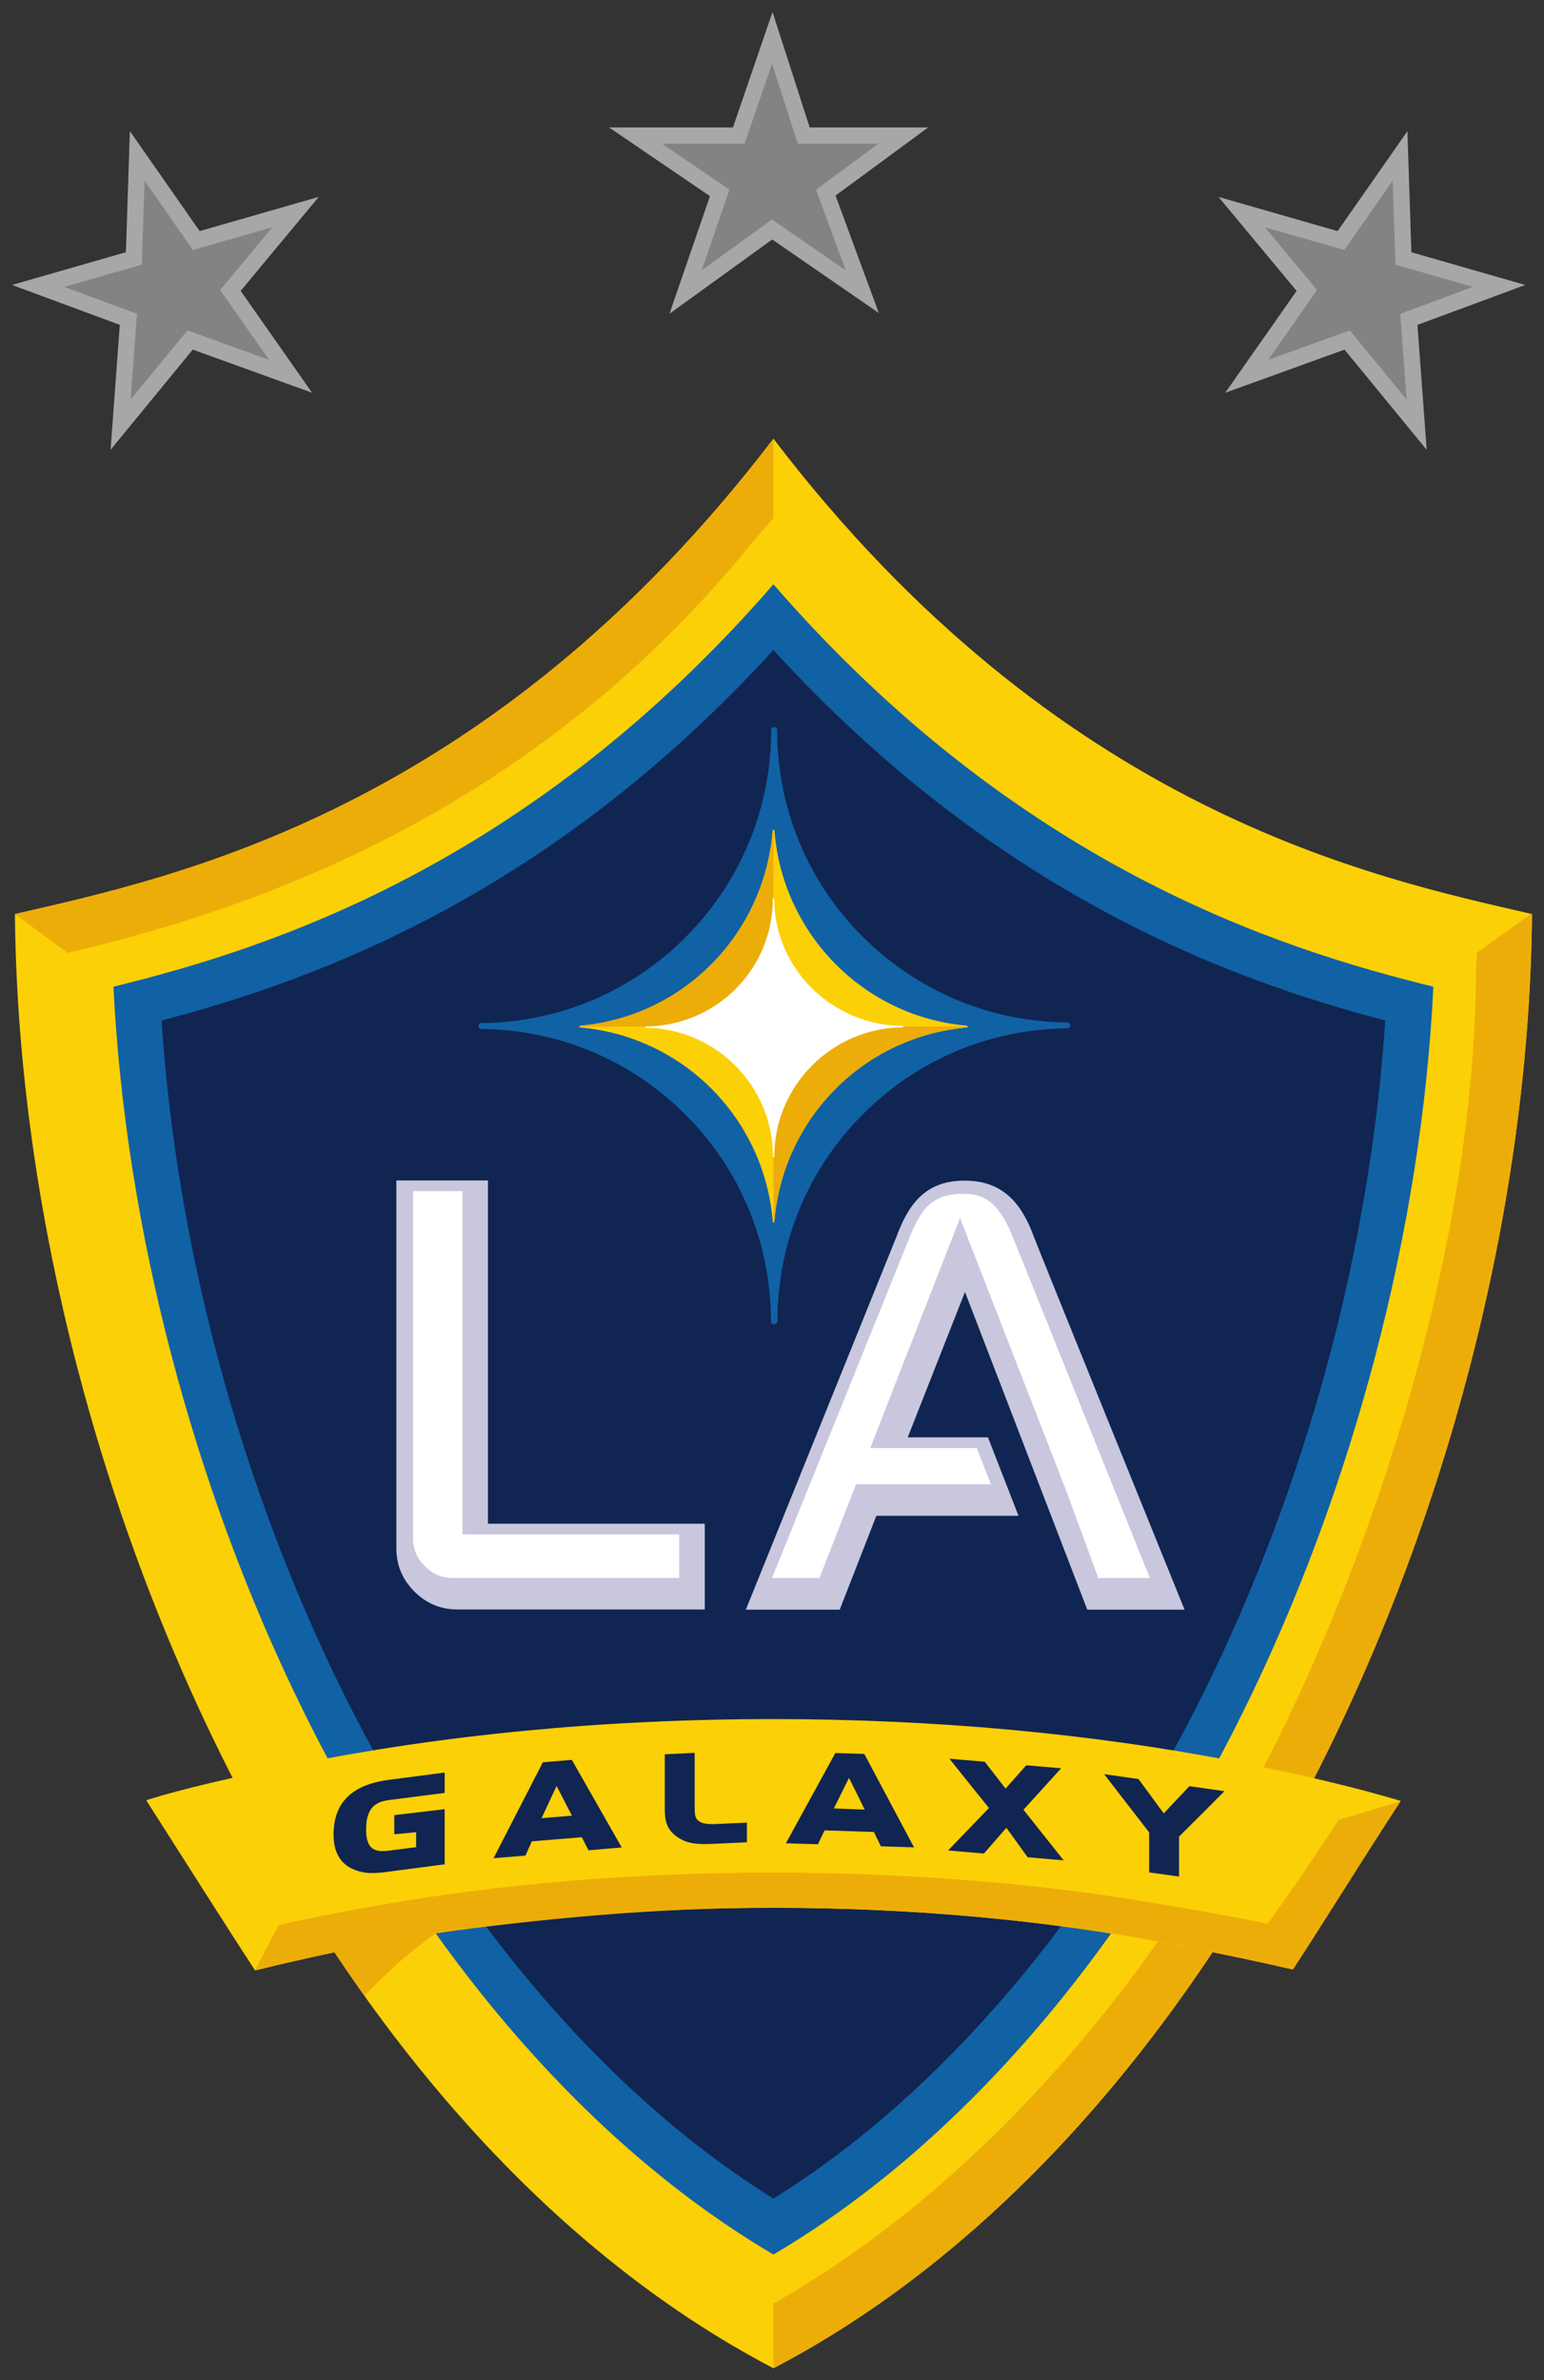 <?xml version="1.0" encoding="UTF-8" standalone="no"?>
<!-- Created with Inkscape (http://www.inkscape.org/) -->

<svg
   xmlns:dc="http://purl.org/dc/elements/1.1/"
   xmlns:cc="http://creativecommons.org/ns#"
   xmlns:rdf="http://www.w3.org/1999/02/22-rdf-syntax-ns#"
   xmlns:svg="http://www.w3.org/2000/svg"
   xmlns="http://www.w3.org/2000/svg"
   xmlns:sodipodi="http://sodipodi.sourceforge.net/DTD/sodipodi-0.dtd"
   xmlns:inkscape="http://www.inkscape.org/namespaces/inkscape"
   id="svg2"
   version="1.1"
   inkscape:version="0.48.5 r10040"
   width="257.457"
   height="396.631"
   xml:space="preserve"
   sodipodi:docname="LA Galaxy logo (2011 MLS Cup Champions).svg"><rect width="100%" height="100%" fill="#333333" stroke="none"/><defs
     id="defs6"><clipPath
       clipPathUnits="userSpaceOnUse"
       id="clipPath16"><path
         d="m 3.1e-5,612 792,0 0,-612 L 3.1e-5,0 l 0,612 z"
         id="path18"
         inkscape:connector-curvature="0" /></clipPath><clipPath
       clipPathUnits="userSpaceOnUse"
       id="clipPath22"><path
         d="m 0,612.015 792,0 0,-612 -792,0 0,612 z"
         id="path24"
         inkscape:connector-curvature="0" /></clipPath><clipPath
       clipPathUnits="userSpaceOnUse"
       id="clipPath32"><path
         d="m 3.1e-5,204 395.999,0 0,-203.999 -395.999,0 0,203.999 z"
         clip-rule="evenodd"
         id="path34"
         inkscape:connector-curvature="0" /></clipPath><clipPath
       clipPathUnits="userSpaceOnUse"
       id="clipPath38"><path
         d="m 3.1e-5,612 792,0 0,-612 L 3.1e-5,0 l 0,612 z"
         id="path40"
         inkscape:connector-curvature="0" /></clipPath><clipPath
       clipPathUnits="userSpaceOnUse"
       id="clipPath44"><path
         d="m 0,612.015 792,0 0,-612 -792,0 0,612 z"
         id="path46"
         inkscape:connector-curvature="0" /></clipPath><clipPath
       clipPathUnits="userSpaceOnUse"
       id="clipPath56"><path
         d="m 3.1e-5,612 792,0 0,-612 L 3.1e-5,0 l 0,612 z"
         id="path58"
         inkscape:connector-curvature="0" /></clipPath><clipPath
       clipPathUnits="userSpaceOnUse"
       id="clipPath62"><path
         d="m 0,612.015 792,0 0,-612 -792,0 0,612 z"
         id="path64"
         inkscape:connector-curvature="0" /></clipPath><clipPath
       clipPathUnits="userSpaceOnUse"
       id="clipPath72"><path
         d="m 0.2,395.143 395.367,0 0,-190.379 -395.367,0 0,190.379 z"
         clip-rule="evenodd"
         id="path74"
         inkscape:connector-curvature="0" /></clipPath><clipPath
       clipPathUnits="userSpaceOnUse"
       id="clipPath78"><path
         d="m 3.1e-5,612 792,0 0,-612 L 3.1e-5,0 l 0,612 z"
         id="path80"
         inkscape:connector-curvature="0" /></clipPath><clipPath
       clipPathUnits="userSpaceOnUse"
       id="clipPath84"><path
         d="m 0,612.015 792,0 0,-612 -792,0 0,612 z"
         id="path86"
         inkscape:connector-curvature="0" /></clipPath><clipPath
       clipPathUnits="userSpaceOnUse"
       id="clipPath96"><path
         d="m 3.1e-5,612 792,0 0,-612 L 3.1e-5,0 l 0,612 z"
         id="path98"
         inkscape:connector-curvature="0" /></clipPath><clipPath
       clipPathUnits="userSpaceOnUse"
       id="clipPath102"><path
         d="m 0,612.015 792,0 0,-612 -792,0 0,612 z"
         id="path104"
         inkscape:connector-curvature="0" /></clipPath><clipPath
       clipPathUnits="userSpaceOnUse"
       id="clipPath112"><path
         d="m -9,624 414.002,0 0,-229.772 L -9,394.228 -9,624 z"
         clip-rule="evenodd"
         id="path114"
         inkscape:connector-curvature="0" /></clipPath><clipPath
       clipPathUnits="userSpaceOnUse"
       id="clipPath118"><path
         d="m 3.1e-5,612 792,0 0,-612 L 3.1e-5,0 l 0,612 z"
         id="path120"
         inkscape:connector-curvature="0" /></clipPath><clipPath
       clipPathUnits="userSpaceOnUse"
       id="clipPath124"><path
         d="m 0,612.015 792,0 0,-612 -792,0 0,612 z"
         id="path126"
         inkscape:connector-curvature="0" /></clipPath><clipPath
       clipPathUnits="userSpaceOnUse"
       id="clipPath136"><path
         d="m -4.029,609.279 409,0 0,-95 -409,0 0,95 z"
         clip-rule="evenodd"
         id="path138"
         inkscape:connector-curvature="0" /></clipPath><clipPath
       clipPathUnits="userSpaceOnUse"
       id="clipPath142"><path
         d="m 3.1e-5,612 792,0 0,-612 L 3.1e-5,0 l 0,612 z"
         id="path144"
         inkscape:connector-curvature="0" /></clipPath><clipPath
       clipPathUnits="userSpaceOnUse"
       id="clipPath148"><path
         d="m 0,612.015 792,0 0,-612 -792,0 0,612 z"
         id="path150"
         inkscape:connector-curvature="0" /></clipPath><clipPath
       clipPathUnits="userSpaceOnUse"
       id="clipPath432"><path
         d="m 3.1e-5,612 792,0 0,-612 L 3.1e-5,0 l 0,612 z"
         id="path434"
         inkscape:connector-curvature="0" /></clipPath><clipPath
       clipPathUnits="userSpaceOnUse"
       id="clipPath438"><path
         d="m 0,612.015 792,0 0,-612 -792,0 0,612 z"
         id="path440"
         inkscape:connector-curvature="0" /></clipPath><clipPath
       clipPathUnits="userSpaceOnUse"
       id="clipPath456"><path
         d="m 395.731,620.997 405.267,0 0,-629.997 -405.267,0 0,629.997 z"
         clip-rule="evenodd"
         id="path458"
         inkscape:connector-curvature="0" /></clipPath><clipPath
       clipPathUnits="userSpaceOnUse"
       id="clipPath462"><path
         d="m 3.1e-5,612 792,0 0,-612 L 3.1e-5,0 l 0,612 z"
         id="path464"
         inkscape:connector-curvature="0" /></clipPath><clipPath
       clipPathUnits="userSpaceOnUse"
       id="clipPath468"><path
         d="m 0,612.015 792,0 0,-612 -792,0 0,612 z"
         id="path470"
         inkscape:connector-curvature="0" /></clipPath><clipPath
       clipPathUnits="userSpaceOnUse"
       id="clipPath480"><path
         d="m 3.1e-5,612 792,0 0,-612 L 3.1e-5,0 l 0,612 z"
         id="path482"
         inkscape:connector-curvature="0" /></clipPath><clipPath
       clipPathUnits="userSpaceOnUse"
       id="clipPath486"><path
         d="m 0,612.015 792,0 0,-612 -792,0 0,612 z"
         id="path488"
         inkscape:connector-curvature="0" /></clipPath></defs><sodipodi:namedview
     pagecolor="#ffffff"
     bordercolor="#666666"
     borderopacity="1"
     objecttolerance="10"
     gridtolerance="10"
     guidetolerance="10"
     inkscape:pageopacity="0"
     inkscape:pageshadow="2"
     inkscape:window-width="1366"
     inkscape:window-height="705"
     id="namedview4"
     showgrid="false"
     fit-margin-top="2"
     fit-margin-left="2"
     fit-margin-right="2"
     fit-margin-bottom="2"
     inkscape:zoom="1.3193062"
     inkscape:cx="128.72844"
     inkscape:cy="198.31531"
     inkscape:window-x="-8"
     inkscape:window-y="-8"
     inkscape:window-maximized="1"
     inkscape:current-layer="g10" /><g
     id="g10"
     inkscape:groupmode="layer"
     inkscape:label="LA Galaxy 2012 Media Guide"
     transform="matrix(1.25,0,0,-1.25,-283.64,910.236)"><g
       id="g230"
       transform="matrix(4.5,0,0,4.5,330.086,412.484)"><path
         d="M 0,0 C -13.79,7.206 -22.343,26.811 -22.485,43.079 -17.79,44.16 -8.458,46.086 0,57.16 8.46,46.086 17.789,44.16 22.487,43.079 22.346,26.811 13.791,7.206 0,0"
         style="fill:#fcd006;fill-opacity:1;fill-rule:nonzero;stroke:none"
         id="path232"
         inkscape:connector-curvature="0" /></g><g
       id="g234"
       transform="matrix(4.5,0,0,4.5,242.048,596.656)"><path
         d="m 0,0 c 0.347,-7.116 2.357,-14.849 5.655,-21.509 3.582,-7.237 8.493,-12.866 13.909,-16.048 5.415,3.182 10.327,8.811 13.909,16.048 3.299,6.66 5.313,14.393 5.654,21.509 C 34.488,1.135 26.79,3.602 19.564,11.92 12.34,3.602 4.641,1.135 0,0"
         style="fill:#1161a5;fill-opacity:1;fill-rule:nonzero;stroke:none"
         id="path236"
         inkscape:connector-curvature="0" /></g><g
       id="g238"
       transform="matrix(4.5,0,0,4.5,248.469,592.151)"><path
         d="m 0,0 c 0.438,-6.71 2.328,-13.742 5.379,-19.905 3.281,-6.627 7.799,-11.914 12.758,-14.994 4.959,3.08 9.473,8.367 12.757,14.994 3.053,6.163 4.94,13.196 5.379,19.905 C 31.432,1.266 24.646,3.857 18.137,10.974 11.628,3.857 4.841,1.266 0,0"
         style="fill:#102551;fill-opacity:1;fill-rule:nonzero;stroke:none"
         id="path240"
         inkscape:connector-curvature="0" /></g><g
       id="g242"
       transform="matrix(4.5,0,0,4.5,327.228,655.831)"><path
         d="m 0,0 0.635,0.733 0,2.349 c -8.458,-11.073 -17.789,-13 -22.485,-14.081 l 1.565,-1.151 0.531,0.129 C -14.846,-10.818 -6.542,-8.08 0,0"
         style="fill:#edad09;fill-opacity:1;fill-rule:nonzero;stroke:none"
         id="path244"
         inkscape:connector-curvature="0" /></g><g
       id="g246"
       transform="matrix(4.5,0,0,4.5,431.16,606.362)"><path
         d="m 0,0 -1.608,-1.15 -0.027,-0.564 c -0.026,-7.329 -2.543,-16.009 -5.889,-22.767 -3.617,-7.306 -8.946,-13.165 -14.511,-16.437 l -0.428,-0.251 0.002,-1.915 C -8.67,-35.878 -0.116,-16.273 0.025,-0.006 0.019,-0.004 0.01,-0.002 0,0"
         style="fill:#edad09;fill-opacity:1;fill-rule:nonzero;stroke:none"
         id="path248"
         inkscape:connector-curvature="0" /></g><g
       id="g258"
       transform="matrix(4.5,0,0,4.5,320.928,513.635)"><path
         d="M 0,0 -7.332,0 C -7.827,0 -8.253,0.176 -8.61,0.533 -8.966,0.89 -9.143,1.317 -9.143,1.81 l 0,10.899 2.715,0 0,-10.168 L 0,2.541 0,0"
         style="fill:#c8c7de;fill-opacity:1;fill-rule:nonzero;stroke:none"
         id="path260"
         inkscape:connector-curvature="0" /></g><g
       id="g262"
       transform="matrix(4.5,0,0,4.5,282.012,569.395)"><path
         d="m 0,0 0,-10.271 c 0,-0.332 0.11,-0.598 0.35,-0.837 0.238,-0.239 0.503,-0.35 0.833,-0.35 l 6.706,0 0,1.29 -6.426,0 L 1.463,0 0,0"
         style="fill:#ffffff;fill-opacity:1;fill-rule:nonzero;stroke:none"
         id="path264"
         inkscape:connector-curvature="0" /></g><g
       id="g266"
       transform="matrix(4.5,0,0,4.5,326.405,513.613)"><path
         d="m 0,0 2.783,0 1.086,2.78 4.214,0 -0.905,2.324 -2.379,0 L 6.496,9.411 10.121,0 13.005,0 c 0,0 -4.299,10.601 -4.466,11.045 -0.334,0.912 -0.865,1.663 -2.044,1.663 l -0.024,0 c -1.179,0 -1.666,-0.744 -2.005,-1.658 L 0,0"
         style="fill:#c8c7de;fill-opacity:1;fill-rule:nonzero;stroke:none"
         id="path268"
         inkscape:connector-curvature="0" /></g><g
       id="g270"
       transform="matrix(4.5,0,0,4.5,329.892,517.816)"><path
         d="m 0,0 1.406,0 c 0.225,0.574 1.088,2.782 1.088,2.782 l 3.995,0 C 6.292,3.283 6.187,3.556 6.07,3.852 l -3.158,0 2.663,6.812 3.128,-8.025 C 8.708,2.63 9.376,0.815 9.674,0 l 1.53,0 C 10.61,1.466 7.46,9.316 7.124,10.141 6.785,10.967 6.394,11.38 5.749,11.38 L 5.718,11.383 C 4.773,11.399 4.436,10.969 4.099,10.143 4.099,10.143 0.469,1.165 0,0"
         style="fill:#ffffff;fill-opacity:1;fill-rule:nonzero;stroke:none"
         id="path272"
         inkscape:connector-curvature="0" /></g><g
       id="g274"
       transform="matrix(4.5,0,0,4.5,390.917,493.52)"><path
         d="m 0,0 c -4.084,0.782 -8.672,1.223 -13.529,1.223 -5.076,0 -9.863,-0.48 -14.079,-1.332 -1.798,-0.364 -3.408,-0.721 -4.503,-1.073 1.037,-1.621 2.225,-3.507 3.228,-5.042 1.001,0.249 2.06,0.483 3.153,0.703 3.655,0.737 7.804,1.153 12.201,1.153 4.209,0 8.187,-0.38 11.722,-1.059 1.296,-0.249 2.524,-0.495 3.658,-0.755 1.038,1.588 2.19,3.396 3.226,4.981 C 3.881,-0.84 2.095,-0.403 0,0"
         style="fill:#fcd006;fill-opacity:1;fill-rule:nonzero;stroke:none"
         id="path276"
         inkscape:connector-curvature="0" /></g><g
       id="g278"
       transform="matrix(4.5,0,0,4.5,385.575,490.082)"><path
         d="M 0,0 C 0,0 -0.624,-0.66 -0.761,-0.807 -0.898,-0.622 -1.508,0.21 -1.508,0.21 l -1.019,0.146 c 0,0 1.298,-1.682 1.334,-1.725 l 0,-1.185 0.886,-0.124 0,1.183 c 0.038,0.034 1.347,1.346 1.347,1.346 L 0,0 z m -3.803,0.53 -1.034,0.088 c 0,0 -0.485,-0.545 -0.613,-0.691 -0.128,0.169 -0.617,0.796 -0.617,0.796 l -1.047,0.09 c 0,0 1.097,-1.37 1.172,-1.46 -0.075,-0.077 -1.211,-1.258 -1.211,-1.258 l 1.061,-0.091 c 0,0 0.532,0.609 0.667,0.762 0.13,-0.175 0.63,-0.872 0.63,-0.872 l 1.067,-0.091 c 0,0 -1.119,1.41 -1.191,1.498 0.072,0.074 1.116,1.229 1.116,1.229 m -6.737,-1.19 c 0.088,0.174 0.333,0.667 0.449,0.903 0.123,-0.243 0.376,-0.752 0.466,-0.938 l -0.915,0.035 z m 0.044,1.641 -1.466,-2.674 0.951,-0.028 c 0,0 0.148,0.314 0.196,0.411 l 1.463,-0.047 c 0.046,-0.099 0.204,-0.424 0.204,-0.424 l 0.985,-0.032 -1.474,2.767 -0.859,0.027 z m -4.081,-1.989 c -0.083,0.075 -0.089,0.21 -0.089,0.409 l 0,1.585 -0.886,-0.041 0,-1.604 c 0,-0.36 0.051,-0.598 0.322,-0.809 0.324,-0.258 0.681,-0.261 1.149,-0.239 l 0.964,0.044 0,0.583 -0.907,-0.041 c -0.297,-0.013 -0.442,0.017 -0.553,0.113 m -4.628,0.059 c 0.087,0.185 0.327,0.701 0.446,0.956 0.12,-0.233 0.366,-0.708 0.455,-0.881 l -0.901,-0.075 z m 0.039,1.656 -1.462,-2.842 0.946,0.078 c 0,0 0.141,0.316 0.189,0.422 l 1.482,0.122 c 0.048,-0.094 0.198,-0.387 0.198,-0.387 l 0.985,0.084 -1.479,2.595 -0.859,-0.072 z M -25.37,-1.44 c 0,-0.488 0.181,-0.826 0.537,-0.999 0.356,-0.174 0.693,-0.151 1.096,-0.094 l 1.66,0.217 0,1.634 -1.493,-0.176 0,-0.566 c 0.397,0.034 0.469,0.039 0.647,0.062 l 0,-0.446 c -0.154,-0.021 -0.814,-0.103 -0.814,-0.103 -0.401,-0.053 -0.669,0.031 -0.669,0.626 0,0.686 0.322,0.822 0.669,0.872 l 1.66,0.213 0,0.603 -1.66,-0.217 C -24.835,0.041 -25.37,-0.491 -25.37,-1.44"
         style="fill:#102551;fill-opacity:1;fill-rule:nonzero;stroke:none"
         id="path280"
         inkscape:connector-curvature="0" /></g><g
       id="g282"
       transform="matrix(4.5,0,0,4.5,405.465,485.578)"><path
         d="m 0,0 c -0.878,-1.385 -2.101,-3.071 -2.101,-3.071 -1.078,0.217 -2.253,0.423 -3.486,0.63 -3.373,0.564 -7.169,0.881 -11.183,0.881 -4.194,0 -8.151,-0.347 -11.637,-0.959 -1.041,-0.185 -2.051,-0.379 -3.007,-0.588 l -0.709,-1.347 c 0.757,0.188 1.949,0.449 2.358,0.539 0.007,10e-4 0.881,-1.312 0.9,-1.287 0.026,0.043 0.623,0.635 0.984,0.956 0.391,0.351 1.097,0.887 1.124,0.892 3.092,0.421 6.455,0.753 9.987,0.753 4.209,0 8.19,-0.379 11.724,-1.057 1.741,-0.333 3.003,-0.618 3.696,-0.776 1.048,1.609 2.096,3.309 3.188,4.989 L 0,0"
         style="fill:#edad09;fill-opacity:1;fill-rule:nonzero;stroke:none"
         id="path284"
         inkscape:connector-curvature="0" /></g><g
       id="g286"
       transform="matrix(4.5,0,0,4.5,329.784,630.887)"><path
         d="m 0,0 0,-0.004 c 0,-2.305 -0.894,-4.475 -2.512,-6.112 -1.62,-1.634 -3.778,-2.548 -6.079,-2.568 -0.049,0 -0.086,-0.039 -0.086,-0.087 0,-0.048 0.037,-0.088 0.086,-0.088 2.301,-0.024 4.458,-0.932 6.074,-2.561 1.618,-1.63 2.509,-3.798 2.509,-6.1 0,-0.031 0.016,-0.058 0.041,-0.075 0.025,-0.015 0.056,-0.016 0.083,-0.003 l 0.021,0.009 c 0.029,0.015 0.05,0.045 0.05,0.078 0,2.306 0.892,4.474 2.513,6.105 1.617,1.634 3.778,2.544 6.083,2.565 0.049,10e-4 0.087,0.04 0.087,0.088 0,0.048 -0.038,0.087 -0.087,0.087 -2.304,0.019 -4.467,0.93 -6.091,2.563 -1.625,1.635 -2.515,3.799 -2.515,6.099 l 0,0.004 c 0,0.047 -0.04,0.087 -0.091,0.087 C 0.038,0.087 0,0.047 0,0"
         style="fill:#1161a5;fill-opacity:1;fill-rule:nonzero;stroke:none"
         id="path288"
         inkscape:connector-curvature="0" /></g><g
       id="g290"
       transform="matrix(4.5,0,0,4.5,330.099,617.581)"><path
         d="m 0,0 c 0.012,0 0.027,-0.01 0.027,-0.028 0.241,-3.064 2.648,-5.509 5.702,-5.777 0.01,-0.004 0.026,-0.011 0.026,-0.028 0,-0.016 -0.02,-0.026 -0.031,-0.026 C 5.255,-5.902 4.804,-5.992 4.37,-6.131 1.987,-6.888 0.234,-9.025 0.024,-11.612 0.023,-11.619 0.018,-11.639 0,-11.639 c -0.017,0 -0.022,0.02 -0.022,0.027 -0.209,2.587 -1.964,4.724 -4.348,5.481 -0.432,0.139 -0.884,0.229 -1.353,0.272 -0.013,0 -0.034,0.01 -0.034,0.026 0,0.017 0.017,0.024 0.031,0.028 3.053,0.268 5.459,2.713 5.699,5.777 C -0.024,-0.01 -0.012,0 0,0"
         style="fill:#fcd006;fill-opacity:1;fill-rule:nonzero;stroke:none"
         id="path292"
         inkscape:connector-curvature="0" /></g><g
       id="g294"
       transform="matrix(4.5,0,0,4.5,330.099,617.581)"><path
         d="M 0,0 C -0.012,0 -0.024,-0.01 -0.027,-0.028 -0.267,-3.092 -2.673,-5.537 -5.726,-5.805 -5.74,-5.809 -5.757,-5.816 -5.757,-5.833 L 0,-5.833 0,0"
         style="fill:#edad09;fill-opacity:1;fill-rule:nonzero;stroke:none"
         id="path296"
         inkscape:connector-curvature="0" /></g><g
       id="g298"
       transform="matrix(4.5,0,0,4.5,330.099,565.205)"><path
         d="m 0,0 c 0.018,0 0.023,0.02 0.024,0.026 0.21,2.588 1.963,4.725 4.346,5.482 0.434,0.138 0.885,0.229 1.354,0.272 0.011,0 0.031,0.01 0.031,0.026 L 0,5.806 0,0"
         style="fill:#edad09;fill-opacity:1;fill-rule:nonzero;stroke:none"
         id="path300"
         inkscape:connector-curvature="0" /></g><g
       id="g302"
       transform="matrix(4.5,0,0,4.5,347.316,591.422)"><path
         d="m 0,0 c -2.099,0.018 -3.806,1.708 -3.806,3.769 0,0.01 -0.01,0.018 -0.02,0.018 -0.012,0 -0.02,-0.008 -0.02,-0.018 0,-1.007 -0.391,-1.954 -1.099,-2.668 -0.71,-0.711 -1.654,-1.106 -2.662,-1.116 -0.011,0 -0.02,-0.009 -0.02,-0.021 0,-0.01 0.009,-0.02 0.02,-0.02 2.076,-0.02 3.764,-1.729 3.764,-3.807 0,-0.012 0.009,-0.02 0.021,-0.02 0.01,0 0.019,0.008 0.019,0.02 0,2.088 1.706,3.805 3.803,3.822 0.012,0 0.02,0.009 0.02,0.021 C 0.02,-0.009 0.012,0 0,0"
         style="fill:#ffffff;fill-opacity:1;fill-rule:nonzero;stroke:none"
         id="path304"
         inkscape:connector-curvature="0" /></g><g
       id="g404"
       transform="matrix(4.5,0,0,4.5,329.87,701.6)"><path
         d="m 0,0 1.208,-0.834 -0.479,1.298 0.957,0.703 -1.268,0 -0.425,1.32 -0.455,-1.32 -1.222,0 L -0.678,0.48 -1.123,-0.812 0,0 z m 0,0 1.208,-0.834 -0.479,1.298 0.957,0.703 -1.268,0 -0.425,1.32 -0.455,-1.32 -1.222,0 L -0.678,0.48 -1.123,-0.812 0,0 z m -3.034,-3.386 1.2,3.484 -2.99,2.035 3.672,0 1.173,3.42 1.102,-3.42 3.511,0 -2.745,-2.018 1.284,-3.481 -3.16,2.181 -3.047,-2.201"
         style="fill:#a9a6a6;fill-opacity:1;fill-rule:nonzero;stroke:none"
         id="path406"
         inkscape:connector-curvature="0" /></g><g
       id="g408"
       transform="matrix(4.5,0,0,4.5,329.897,719.69)"><path
         d="m 0,0 0.765,-2.369 2.389,0 L 1.304,-3.73 2.184,-6.12 0,-4.613 -2.085,-6.12 l 0.823,2.39 -1.999,1.361 2.449,0 L 0,0"
         style="fill:#828384;fill-opacity:1;fill-rule:nonzero;stroke:none"
         id="path410"
         inkscape:connector-curvature="0" /></g><g
       id="g412"
       transform="matrix(4.5,0,0,4.5,407.684,686.719)"><path
         d="M 0,0 0.93,-1.135 0.829,0.244 1.943,0.657 0.724,1.007 0.679,2.395 -0.121,1.25 -1.298,1.587 -0.519,0.65 -1.305,-0.472 0,0 z M 0,0 0.93,-1.135 0.829,0.244 1.943,0.657 0.724,1.007 0.679,2.395 -0.121,1.25 -1.298,1.587 -0.519,0.65 -1.305,-0.472 0,0 z M -3.851,-2.42 -1.735,0.598 -4.05,3.382 -0.519,2.369 1.55,5.331 1.667,1.743 5.043,0.774 1.847,-0.409 2.121,-4.11 -0.315,-1.142 -3.851,-2.42"
         style="fill:#a9a6a6;fill-opacity:1;fill-rule:nonzero;stroke:none"
         id="path414"
         inkscape:connector-curvature="0" /></g><g
       id="g416"
       transform="matrix(4.5,0,0,4.5,412.697,704.107)"><path
         d="m 0,0 0.081,-2.489 2.297,-0.659 -2.154,-0.797 0.187,-2.54 -1.683,2.05 -2.42,-0.874 1.45,2.069 -1.548,1.86 2.355,-0.674 L 0,0"
         style="fill:#828384;fill-opacity:1;fill-rule:nonzero;stroke:none"
         id="path418"
         inkscape:connector-curvature="0" /></g><g
       id="g420"
       transform="matrix(4.5,0,0,4.5,257.078,684.599)"><path
         d="M 0,0 -0.784,1.122 -0.005,2.059 -1.183,1.721 -1.983,2.866 -2.028,1.479 -3.247,1.128 -2.133,0.715 -2.235,-0.663 -1.304,0.472 0,0 z M 0,0 -0.784,1.122 -0.005,2.059 -1.183,1.721 -1.983,2.866 -2.028,1.479 -3.247,1.128 -2.133,0.715 -2.235,-0.663 -1.304,0.472 0,0 z m -0.99,-0.67 -2.436,-2.969 0.274,3.702 -3.196,1.182 3.377,0.97 0.117,3.588 L -0.785,2.841 2.746,3.854 0.431,1.07 2.547,-1.948 -0.99,-0.67"
         style="fill:#a9a6a6;fill-opacity:1;fill-rule:nonzero;stroke:none"
         id="path422"
         inkscape:connector-curvature="0" /></g><g
       id="g424"
       transform="matrix(4.5,0,0,4.5,246.192,704.107)"><path
         d="m 0,0 -0.081,-2.489 -2.298,-0.659 2.156,-0.797 -0.189,-2.54 1.683,2.05 2.422,-0.874 -1.45,2.069 1.546,1.86 L 1.435,-2.054 0,0"
         style="fill:#828384;fill-opacity:1;fill-rule:nonzero;stroke:none"
         id="path426"
         inkscape:connector-curvature="0" /></g></g></svg>